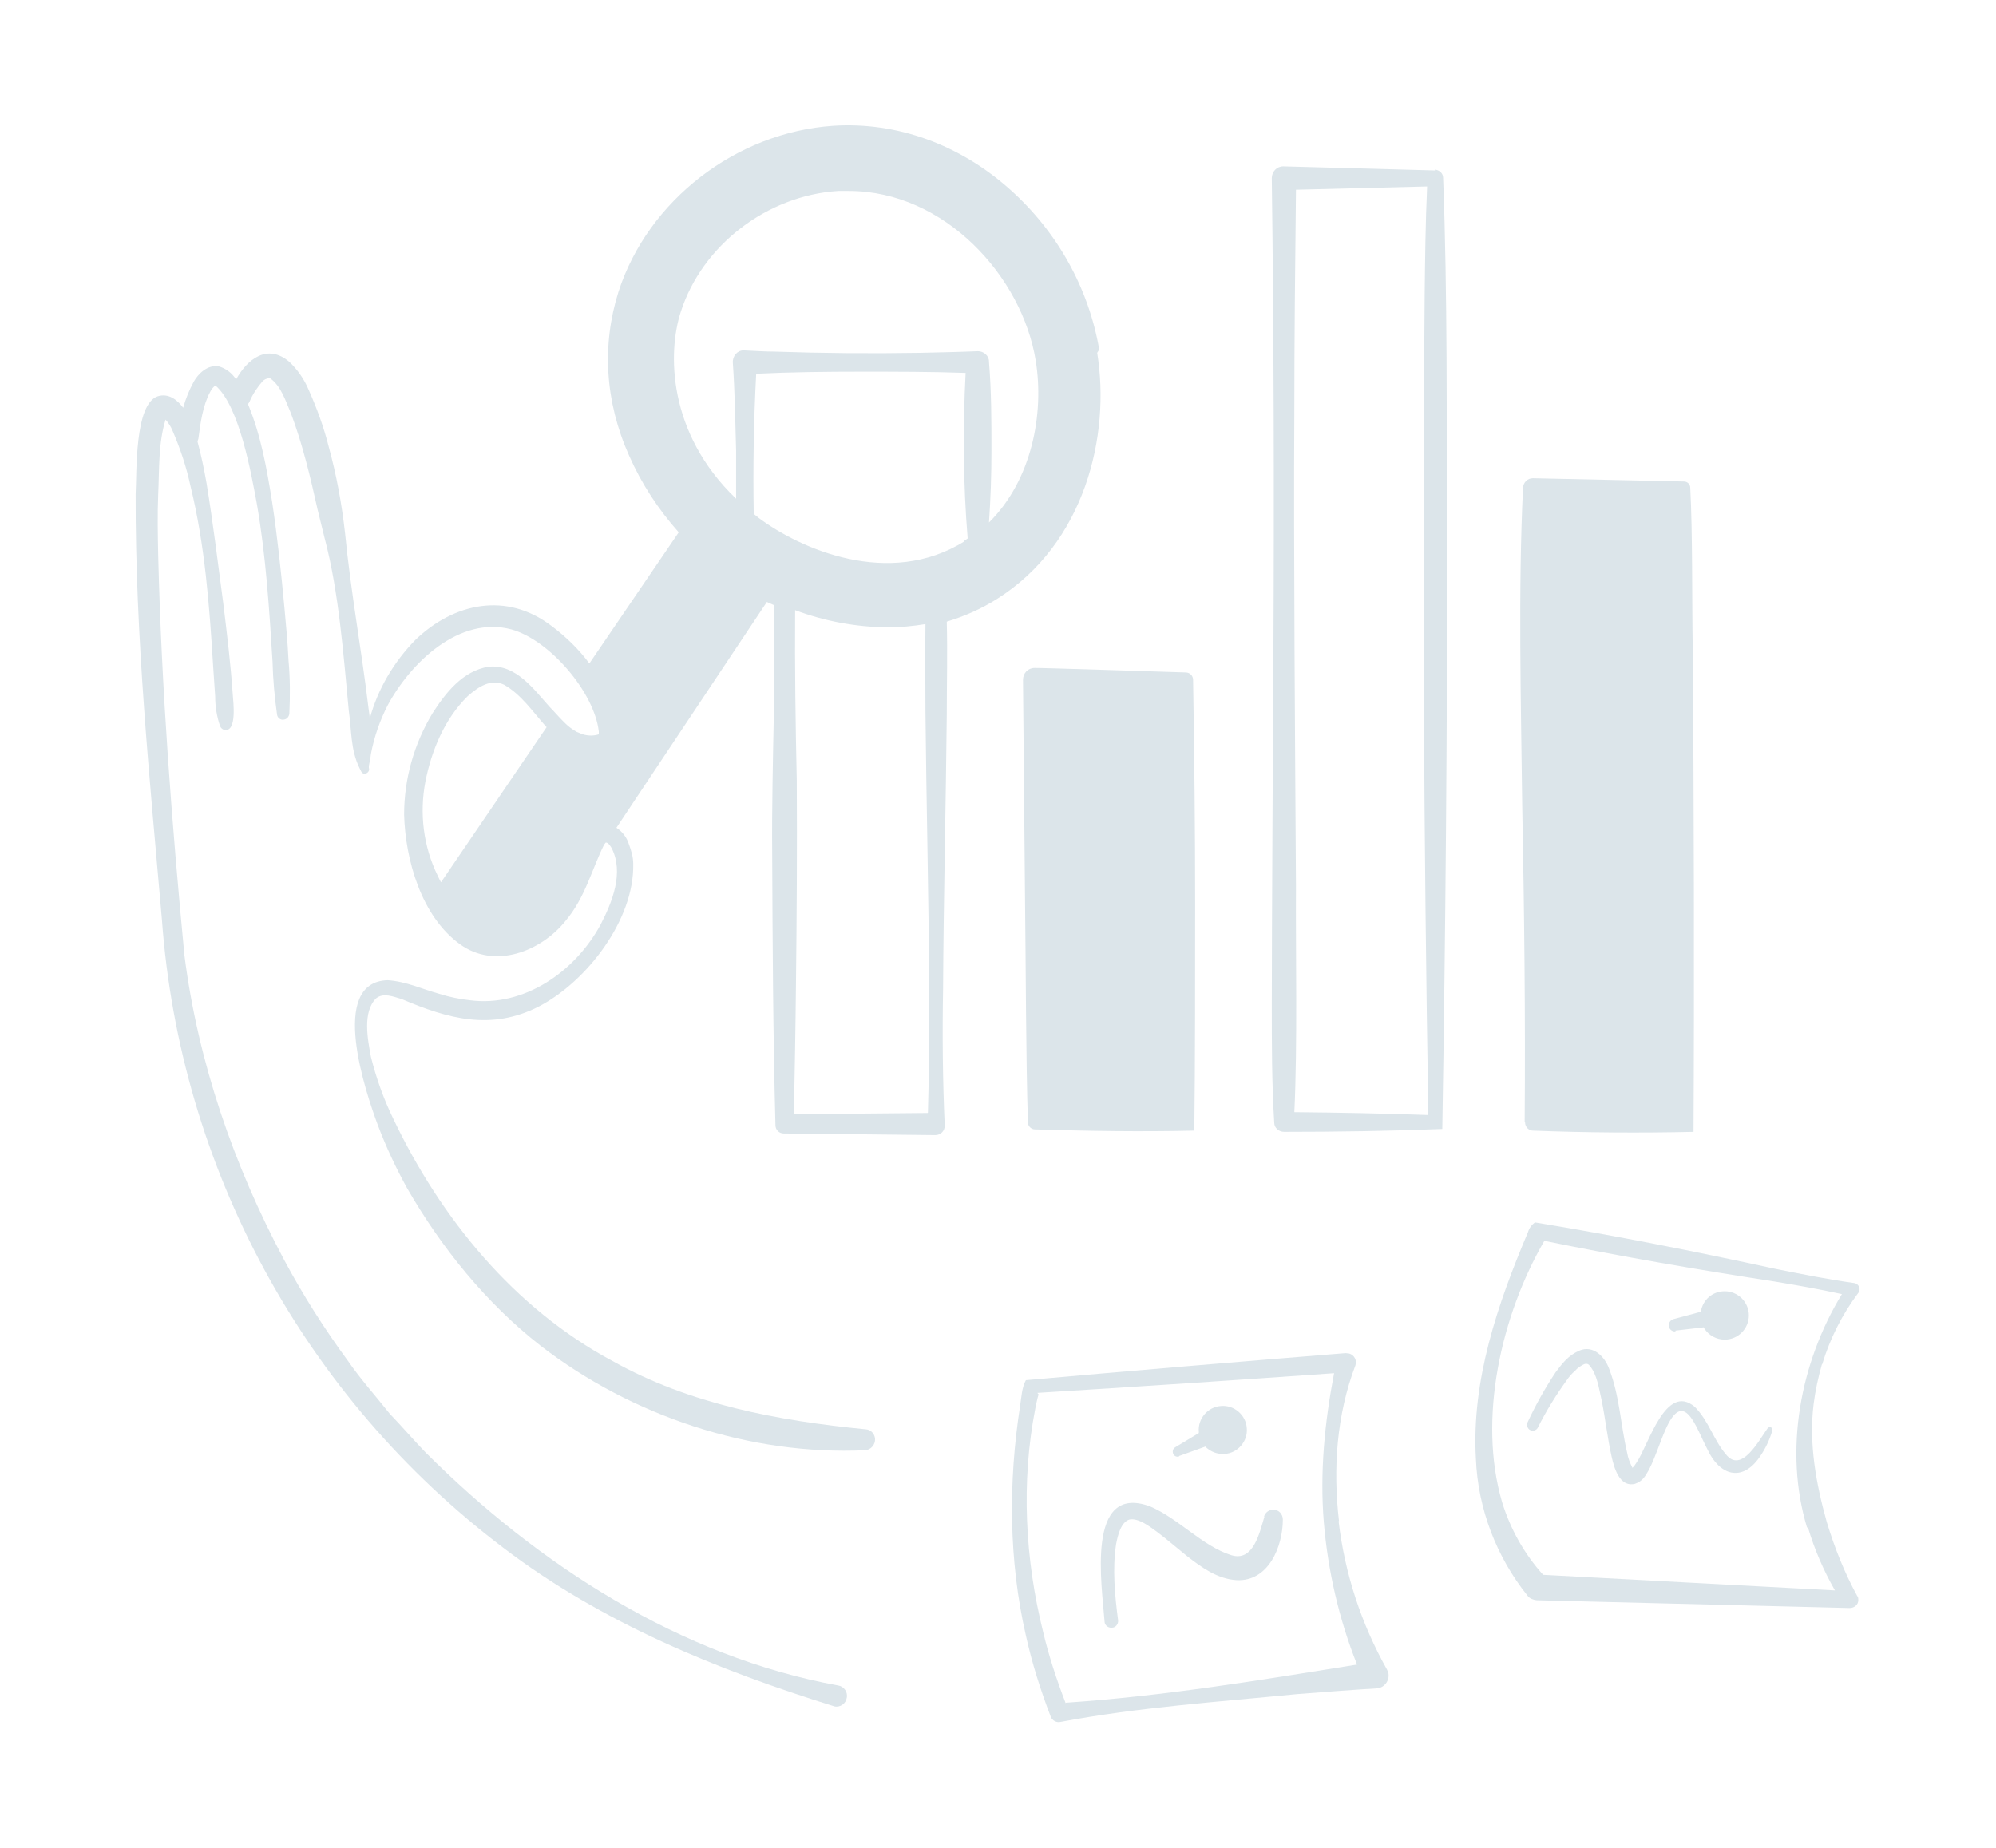 <?xml version="1.0" encoding="UTF-8"?>
<svg xmlns="http://www.w3.org/2000/svg" version="1.1" viewBox="0 0 487 451">
  <defs>
    <style>
      .cls-1 {
        fill: #dce5ea;
      }
    </style>
  </defs>
  <!-- Generator: Adobe Illustrator 28.7.0, SVG Export Plug-In . SVG Version: 1.2.0 Build 136)  -->
  <g>
    <g id="Layer_1">
      <g id="Strategy_and_Planning">
        <path id="Path_3708" class="cls-1" d="M252.4,163c-1.6,0-2.8,1.3-2.8,2.9,0,0,0,0,0,0l.5,54c.2,15.8.2,38.4.7,54,0,.9.8,1.7,1.7,1.7,12.8.4,26,.6,38.9.3.2-15.9.2-38.9.2-55.1,0-18.4-.2-36.7-.5-54.9,0-1-.8-1.8-1.8-1.8-.1,0-36.9-1.2-37-1.1"/>
        <path id="Path_3709" class="cls-1" d="M372.1,273.9c0,1.1.9,2,1.9,2,0,0,0,0,0,0,12.9.5,26.2.6,39.2.3.2-35,.1-83-.2-118-.2-11.4,0-27.9-.6-39.2,0-.8-.7-1.5-1.5-1.5l-36.9-.8c-1.3,0-2.3,1-2.4,2.3,0,0,0,0,0,0-1.2,25-.5,52.3-.2,77.4.5,25.8.8,51.6.6,77.4"/>
        <path id="Path_3710" class="cls-1" d="M350.1,41.6c-.1,0-36.9-1-37-1-1.6,0-2.8,1.3-2.8,2.9,0,0,0,0,0,0,.5,37.2.6,77.9.4,115.2-.1,18.8-.4,68.3-.4,86.4,0,9.6,0,19.3.6,28.9,0,1.2,1.1,2.2,2.4,2.2,12.9,0,25.9-.2,38.6-.7.8-47.3,1.2-97.5,1.2-144.8-.2-27.9.1-59.3-1-87.3,0-1.1-.9-1.9-2-2M315.8,271.5c.8-16.5.3-39.2.4-55.2-.2-32.5-.6-83-.4-115.2,0-18.2.2-36.5.4-54.8l32-.8c-.4,8.9-.5,17.7-.6,26.5-.6,66-.2,134.1.9,200.1-11-.4-21.8-.6-32.7-.7"/>
        <path id="Path_3711" class="cls-1" d="M268.2,85.3c-2.6-15.1-10.3-28.8-21.7-39-12.4-11.1-27.7-16.6-43.2-15.6-23.7,1.6-45.2,18.2-52.4,40.5-4.1,13-3.3,26.8,2.6,40,3,6.8,7.1,13.1,12.1,18.7l-21.8,32h0c-2.6-3.5-5.8-6.6-9.3-9.2-10.9-8.3-23.7-5.6-33.1,3.4-5.3,5.4-9.2,12-11.2,19.3,0-.9-.2-1.8-.3-2.7-1.7-14.2-4.3-28.2-5.7-42.5-.8-7.2-2.1-14.3-4-21.2-1.2-4.8-2.9-9.4-4.9-13.9-1.1-2.6-2.7-4.9-4.7-6.8-5.4-4.6-10.3-.6-13,4.3-1-1.6-2.5-2.7-4.2-3.2-2.8-.5-5.1,1.9-6.1,3.7-1.1,2-2,4.2-2.6,6.4-1.5-2-3.6-3.6-6.2-2.8-5.7,1.9-5.1,18.5-5.4,23.9-.1,34.7,3.4,69.2,6.4,103.7,4.4,60.7,34.7,116.6,83.3,153.4,24,18.3,52.2,29.8,80.8,38.7,1.4.3,2.8-.7,3-2.1.3-1.4-.7-2.8-2.1-3-38.5-7-73.3-29.5-100.7-56.9-2.9-3-5.8-6.4-8.7-9.4-3.4-4.3-7.1-8.4-10.2-12.9-5.8-7.9-11-16.1-15.6-24.7-12.3-23.1-21-48.3-24.3-74.3-3.1-32.5-5.6-65.1-6.4-97.7-.1-4.9-.2-9.8,0-14.7.3-6.2,0-12.5,1.8-18.3.7.8,1.3,1.7,1.7,2.7,1.9,4.4,3.4,8.9,4.4,13.6,3.5,14.3,4.6,29.1,5.5,43.8l.5,7.4c0,2.5.4,5,1.2,7.3.2.5.6.8,1,.9,3.2.7,2.2-6.9,2.1-8.5-.5-7.4-1.4-14.8-2.3-22.2-1.3-9.8-2.5-19.7-4.1-29.5-.6-3.4-1.3-6.8-2.2-10.1,0-.2.1-.4.2-.7.5-3.9,1.1-8.2,2.9-11.5.3-.6.7-1.1,1.2-1.5,0,0,0,0,.1,0,5.8,5,8.7,21.4,10.1,29,2.2,12.7,3,25.6,3.8,38.4.1,4.3.5,8.6,1.1,12.9.1.8.9,1.4,1.7,1.2.7-.1,1.2-.7,1.3-1.4.2-4.3.2-8.7-.2-13-.2-4.3-.6-8.6-1-12.9-.8-8.6-1.7-17.2-3-25.8-1.3-8.1-2.7-16.2-5.9-23.9.2-.2.3-.4.4-.6.8-1.9,1.9-3.5,3.2-5,.4-.4.9-.6,1.4-.7.1,0,.3,0,.4,0,2.7,1.9,3.8,5.6,5.1,8.6,2.8,7.4,4.8,15.8,6.5,23.5l1.7,6.9c3.5,13.2,4.6,28.5,5.9,42.1.7,4.8.4,9.5,2.6,14l.4.8c.2.5.8.8,1.3.5.5-.2.8-.8.6-1.3,0-.2,0-.3,0-.5.2-1,.4-1.9.5-2.9.8-4.2,2.2-8.2,4.1-11.9,5.6-10.4,17.5-21.9,30.2-18.5,9.3,2.6,20.2,15.3,21.3,24.9,0,.2,0,.5,0,.7-1.2.4-2.6.4-3.9,0l-1.5-.6c-1-.6-1.9-1.2-2.7-2l-.8-.8c-1.1-1.1-2.1-2.3-3.1-3.3-3.8-4.2-8.2-10.5-14.9-9.8-6.3,1-10.5,6.4-13.7,11.4-4.5,7.5-6.9,16-6.9,24.7.3,11,4.2,24.8,13.6,31.6,8.5,6.2,19.8,1.8,25.8-5.7,4.8-5.7,6.4-12.6,9.4-18.6l.4-.5s0,0,0,0h0s0,0,0,0c.6,0,1,.7,1.4,1.3,3.1,6,.2,13.2-2.7,18.8-6.2,11.4-18.6,20.1-31.8,18.4-2.6-.3-5.1-.8-7.6-1.6-4-1.1-8-3-12.5-3.3-14.6.4-5.3,27.6-2.4,35.4,2,5.3,4.4,10.4,7.1,15.3,8.4,14.6,19.3,28.1,32.6,38.5,22.3,17.2,51.1,26.8,79.2,25.5,1.4-.1,2.5-1.4,2.4-2.8-.1-1.2-1-2.2-2.2-2.3-21.5-2.1-43-6.1-61.9-16.7-23.9-12.8-41.8-34.7-53.4-59-2.4-4.9-4.2-10-5.5-15.2-.8-4.3-2.1-11,1.3-14.3,1.8-1.4,4.1-.4,6.2.2,11.3,4.8,21.8,7.8,33.5,1.8,11.7-6.1,23.3-21.2,23-34.8,0-1.7-.5-3.3-1.1-4.9-.5-1.6-1.6-3-3-3.9h0l36.7-55.1c.6.3,1.2.5,1.8.8,0,8.9,0,17.8-.1,26.7-.2,9.8-.5,23.7-.4,33.4.1,22.3.2,44.5.8,66.8,0,1.1.9,2,2,2,0,0,36.9.4,37,.4,1.3,0,2.3-1,2.3-2.3,0,0,0,0,0,0-.5-11.1-.6-22.3-.4-33.4.1-21.2.7-45.6.9-66.8,0-7.6.2-15.2,0-22.8,4.3-1.3,8.4-3.1,12.2-5.5,21.5-13.5,27.8-39.9,24.5-60.1M133.4,177.4l-25.8,37.9c-.3-.5-.5-1-.8-1.6-3.5-7.1-4.5-15.2-3-23,1.5-7.6,4.7-15.3,10.3-20.8,2.7-2.4,5.7-4.3,8.9-2.8,4.2,2.4,7,6.6,10.3,10.3h0ZM226.3,271.6l-32.6.3c.2-10.5.4-20.9.5-31.4.2-16.7.3-33.4.2-50.1-.3-13.3-.5-27.8-.4-41.5,7.2,2.7,14.8,4.1,22.5,4.2,3.1,0,6.2-.3,9.3-.8-.1,7.1,0,14.3,0,21.4.2,21.2.8,45.5.9,66.8.1,10.3,0,20.7-.3,31M235.3,132.1c-18.4,11.5-40.2,1.8-50.3-5.8-.4-.3-.7-.6-1.1-.9-.2-11.4,0-22.8.6-34.2,8.5-.4,17.2-.5,25.6-.5,8.5,0,17,0,25.5.3-.7,13.5-.6,27,.5,40.4-.3.2-.6.4-.9.6M241.3,88.2c0-1.4-1.3-2.5-2.7-2.5-4.7.2-9.5.3-14.2.4-11.8.2-23.8.1-35.5-.3-2.5,0-5-.2-7.5-.3-1.5,0-2.7,1.4-2.6,3,.5,7.2.6,14.3.8,21.5,0,3.9,0,7.8,0,11.7-16.8-16.1-16.7-35.8-13.5-45.6,5.2-16.2,21-28.4,38.4-29.5.9,0,1.8,0,2.6,0,23.4,0,42.3,20.9,45.6,41.4,2.1,12.9-.9,29.1-11.4,39.5.4-5.8.6-11.6.6-17.4,0-7.3,0-14.6-.6-21.8"/>
        <path id="Path_3712" class="cls-1" d="M444.6,332.9c1.9-6.3,4.9-12.2,8.8-17.4.2-.2.3-.5.3-.7.1-.8-.5-1.6-1.3-1.7,0,0,0,0,0,0-6.5-.9-12.9-2.2-19.4-3.5-19.3-4.2-39-8.1-58.5-11.3-.8.6-1.4,1.4-1.7,2.4-7.4,17.5-13.8,36.1-12.7,55.3.5,12.2,5,23.9,12.6,33.4.5.7,1.4,1,2.2,1.1l76.4,1.9c1.1,0,2.1-.8,2.1-1.9,0-.4,0-.8-.3-1.1-3.1-5.7-5.5-11.7-7.4-18-2.6-9.3-4.4-19.1-3.2-28.8.4-3.2,1.1-6.4,2-9.6M441.1,372.7c1.6,5.4,3.8,10.5,6.6,15.4l-71.2-3.8c-4.6-5.1-8-11.2-10-17.7-6-20.4-.2-45.7,10.3-63.8,0,0,0,0,0,0,18.6,3.8,37.2,7,56,9.9,5.5.9,11.1,1.9,16.6,3.1-10.2,16.7-14.2,38.2-8.5,57"/>
        <path id="Path_3713" class="cls-1" d="M408.8,324.7l6.9-.8c0,.1.1.2.2.4,1.1,1.6,2.9,2.6,4.9,2.6,3.3,0,5.9-2.7,5.9-5.9,0-3.3-2.7-5.9-5.9-5.9-2.9,0-5.3,2-5.8,4.9,0,0,0,0,0,.1l-6.7,1.8c-.8.2-1.3,1.1-1.1,1.9.2.7.9,1.2,1.6,1.1"/>
        <path id="Path_3714" class="cls-1" d="M432.4,348.3c-.3-.2-.8-.1-1.1.2,0,0,0,0,0,0-2.1,2.9-6.4,11.2-10.2,6.4-3-3.5-4.2-8.2-7.6-11.6-7.1-6-11.3,9.4-14.2,13.6-.3.5-.6.9-1,1.3-.6-1.2-1.1-2.4-1.3-3.7-1.6-6.8-1.8-13.8-4.4-20.5-1-2.8-3.8-5.9-7.3-4.4-2.7,1.2-4.1,3.1-5.7,5.2-2.6,3.9-4.9,8-6.9,12.3-.3.7,0,1.6.7,1.9.7.3,1.5,0,1.8-.6,2-4,4.4-7.9,7-11.5.6-.9,1.3-1.7,2.1-2.4.6-.7,1.4-1.2,2.2-1.6.5-.2,1-.1,1.3.3,1.9,2.2,2.3,5.6,3,8.6.9,4.5,1.4,9.1,2.4,13.6.6,2.7,1.9,7.6,5.7,6.7,2-.7,2.5-1.9,3.4-3.4,1.6-3.1,2.6-6.5,4-9.7,4.6-10.6,7.5-.6,10.3,4.7,2.9,6.3,8.4,8.1,12.7,1.9,1.4-2,2.4-4.1,3.1-6.4.1-.3,0-.7-.3-.9"/>
        <path id="Path_3715" class="cls-1" d="M326.7,371.2c-1.5-12.7-.6-25.9,4-38,.4-1.2-.2-2.5-1.5-2.9-.3,0-.6-.1-.9-.1-26.1,2.1-52.2,4.3-78,6.6-1,1.8-1.1,4.3-1.4,6.2-2.9,18.6-2.8,37.8,1.4,56.1,1.5,6.8,3.6,13.4,6.1,19.9.4.9,1.4,1.4,2.3,1.2,19.1-3.6,38.5-4.9,57.8-6.8,6.5-.5,12.9-1,19.4-1.4,1.7-.1,3-1.6,2.9-3.3,0-.5-.2-.9-.4-1.3-6.3-11.2-10.3-23.5-11.8-36.2M260,415.6c-2.2-5.7-4.1-11.5-5.5-17.4-4.4-17.7-5.4-36.5-1.9-54.5.2-1,.5-2.5.8-3.4,0,0-.1-.2-.3-.4,24.3-1.5,48.3-3.1,72.4-4.8-2.3,12-3.5,24.2-2.5,36.4,1,11.9,3.7,23.6,8.1,34.7-23.6,3.8-47.2,7.7-71,9.3"/>
        <path id="Path_3716" class="cls-1" d="M287.7,355.3l6.4-2.3c.1.1.3.3.4.4,1.1.9,2.4,1.4,3.8,1.4.2,0,.3,0,.5,0,3.2-.2,5.7-3.1,5.4-6.3-.2-3.2-3.1-5.7-6.3-5.4-3.2.2-5.7,3.1-5.4,6.3,0,0,0,0,0,0,0,0,0,.2,0,.3l-5.8,3.5c-.6.4-.7,1.1-.4,1.7.3.5.9.7,1.4.5"/>
        <path id="Path_3717" class="cls-1" d="M308.5,370.1c-1.2,4-2.7,11.1-8.1,9.4-7-2.2-12.8-8.9-19.8-11.9-15.8-5.8-11.7,19.5-11.1,28.1,0,.9.9,1.6,1.8,1.5.9,0,1.6-.9,1.5-1.8,0,0,0,0,0,0-.8-6.1-1.4-12.5-.5-18.5.4-2.2,1.2-5.5,3.3-6.1,2.2-.4,4.9,1.7,6.8,3.1,2.4,1.8,4.8,3.9,7.3,5.9,3.5,2.7,7.3,5.5,12,5.8,7.8.4,11.3-8.2,11.3-14.8,0-1.3-1-2.4-2.3-2.4-1.1,0-2,.7-2.3,1.7"/>
      </g>
    </g>
  </g>
</svg>